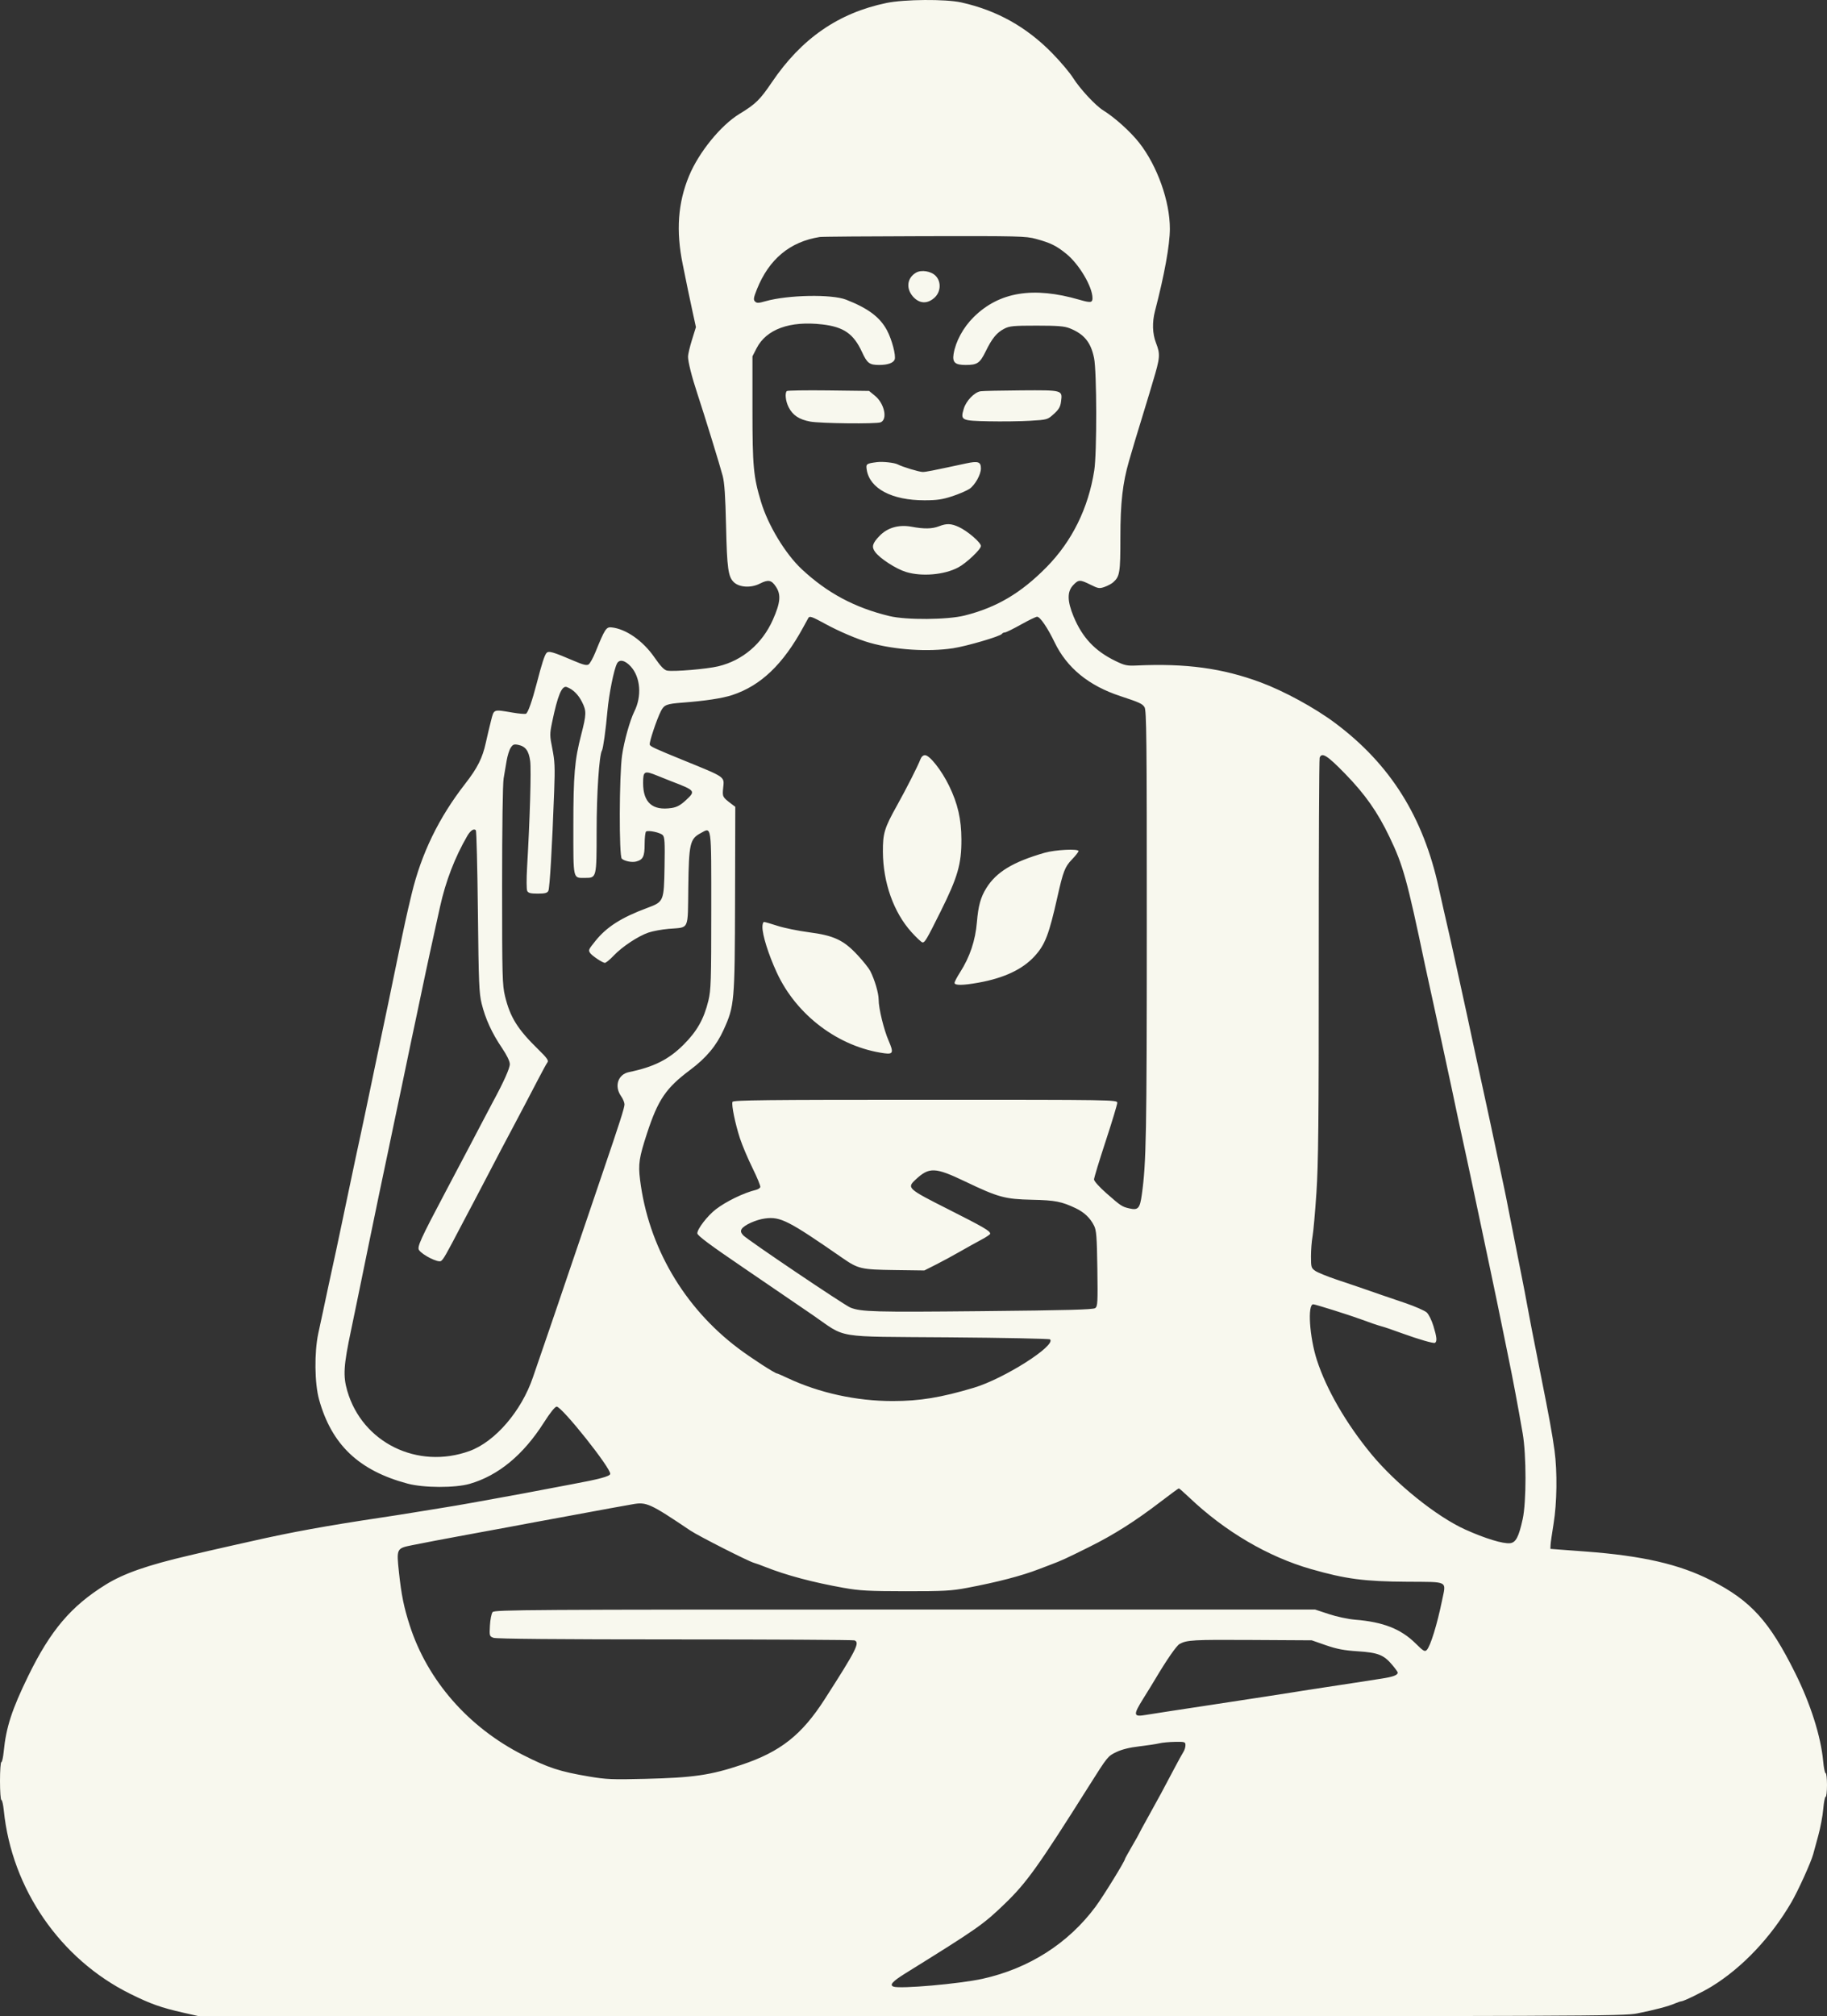 <?xml version="1.0" encoding="UTF-8"?> <svg xmlns="http://www.w3.org/2000/svg" width="68" height="75" viewBox="0 0 68 75" fill="none"><rect x="0" y="0" width="68" height="75" fill="#333333" stroke="none"/> <path fill-rule="evenodd" clip-rule="evenodd" d="M32.991 0.111C31.203 0.483 29.831 1.432 28.729 3.059C28.283 3.716 28.125 3.871 27.524 4.236C26.829 4.659 26.013 5.661 25.648 6.539C25.23 7.545 25.155 8.586 25.411 9.835C25.493 10.235 25.581 10.667 25.607 10.796C25.633 10.925 25.71 11.286 25.778 11.599L25.902 12.168L25.755 12.641C25.674 12.901 25.608 13.181 25.608 13.264C25.608 13.459 25.746 14.01 25.951 14.63C26.225 15.46 26.801 17.329 26.898 17.702C26.965 17.957 26.999 18.464 27.023 19.546C27.059 21.146 27.102 21.455 27.314 21.657C27.519 21.852 27.95 21.877 28.276 21.712C28.596 21.55 28.712 21.572 28.879 21.823C29.076 22.12 29.048 22.418 28.764 23.058C28.367 23.947 27.636 24.569 26.733 24.785C26.298 24.889 25.069 24.991 24.826 24.944C24.721 24.924 24.585 24.782 24.361 24.457C23.931 23.834 23.293 23.389 22.754 23.337C22.563 23.319 22.51 23.401 22.164 24.252C22.074 24.475 21.958 24.683 21.907 24.716C21.837 24.761 21.705 24.729 21.389 24.594C20.57 24.244 20.419 24.2 20.339 24.292C20.267 24.375 20.166 24.688 19.982 25.399C19.804 26.084 19.649 26.521 19.575 26.55C19.534 26.566 19.311 26.547 19.08 26.507C18.352 26.384 18.389 26.37 18.277 26.803C18.223 27.012 18.136 27.381 18.083 27.623C17.958 28.195 17.773 28.565 17.317 29.15C16.331 30.415 15.682 31.751 15.321 33.256C15.117 34.106 15.075 34.3 14.786 35.699C14.736 35.941 14.66 36.309 14.616 36.519C14.572 36.728 14.499 37.084 14.453 37.309C14.364 37.742 14.256 38.254 14.102 38.977C14.05 39.218 13.97 39.6 13.924 39.825C13.878 40.051 13.804 40.406 13.759 40.615C13.715 40.825 13.635 41.207 13.581 41.464C13.527 41.722 13.448 42.09 13.406 42.284C13.363 42.477 13.288 42.826 13.239 43.059C13.129 43.584 13.005 44.171 12.887 44.727C12.838 44.96 12.761 45.323 12.718 45.532C12.552 46.325 12.45 46.802 12.374 47.141C12.331 47.334 12.252 47.703 12.197 47.961C12.143 48.218 12.065 48.587 12.023 48.78C11.981 48.973 11.902 49.34 11.847 49.596C11.695 50.305 11.708 51.457 11.875 52.057C12.342 53.739 13.357 54.703 15.169 55.187C15.771 55.348 16.943 55.352 17.486 55.194C18.551 54.885 19.478 54.118 20.244 52.914C20.476 52.55 20.657 52.324 20.718 52.323C20.912 52.319 22.751 54.629 22.712 54.828C22.695 54.917 22.302 55.023 21.282 55.211C20.981 55.267 20.553 55.348 20.331 55.391C19.887 55.478 19.148 55.615 18.413 55.747C18.151 55.794 17.723 55.871 17.461 55.919C17.2 55.967 16.726 56.047 16.409 56.097C16.092 56.148 15.611 56.225 15.342 56.27C15.072 56.315 14.566 56.394 14.217 56.446C12.159 56.754 10.83 56.995 9.372 57.327C9.182 57.37 8.832 57.448 8.594 57.501C8.356 57.553 7.999 57.634 7.801 57.681C7.603 57.728 7.265 57.807 7.051 57.857C5.487 58.221 4.602 58.53 3.931 58.947C2.646 59.744 1.882 60.644 1.057 62.33C0.443 63.586 0.227 64.251 0.138 65.153C0.117 65.37 0.077 65.548 0.05 65.548C0.022 65.548 0 65.864 0 66.25C0 66.636 0.023 66.953 0.051 66.953C0.079 66.953 0.12 67.13 0.142 67.348C0.438 70.26 2.243 72.876 4.845 74.165C5.618 74.547 5.988 74.678 6.835 74.87L7.411 75H33.913C59.149 75 60.44 74.995 60.935 74.895C61.601 74.761 62.096 74.63 62.335 74.526C62.44 74.481 62.55 74.444 62.58 74.444C62.664 74.444 63.375 74.097 63.703 73.895C64.837 73.201 65.906 72.075 66.67 70.769C66.921 70.341 67.405 69.273 67.486 68.972C67.512 68.875 67.598 68.561 67.677 68.273C67.756 67.986 67.839 67.544 67.86 67.293C67.882 67.041 67.922 66.835 67.95 66.835C67.977 66.835 68 66.638 68 66.397C68 66.155 67.977 65.958 67.949 65.958C67.921 65.958 67.879 65.754 67.856 65.504C67.772 64.591 67.389 63.384 66.82 62.241C65.857 60.305 65.171 59.547 63.695 58.792C62.513 58.188 61.138 57.871 59.002 57.712L57.705 57.615L57.711 57.47C57.714 57.39 57.765 57.035 57.823 56.681C57.95 55.909 57.965 54.741 57.859 53.96C57.777 53.357 57.65 52.661 57.359 51.209C57.317 51 57.239 50.605 57.186 50.331C57.133 50.057 57.055 49.662 57.012 49.453C56.97 49.244 56.893 48.836 56.841 48.546C56.788 48.256 56.711 47.848 56.668 47.639C56.625 47.429 56.547 47.035 56.494 46.761C56.441 46.487 56.363 46.092 56.321 45.883C56.279 45.674 56.201 45.279 56.148 45.005C56.096 44.731 56.019 44.349 55.977 44.156C55.935 43.963 55.857 43.595 55.803 43.337C55.638 42.55 55.535 42.066 55.454 41.698C55.411 41.505 55.334 41.15 55.283 40.908C55.184 40.444 55.061 39.879 54.933 39.299C54.89 39.106 54.813 38.75 54.763 38.509C54.675 38.09 54.586 37.68 54.414 36.899C54.372 36.706 54.294 36.35 54.241 36.109C54.027 35.13 53.924 34.67 53.728 33.826C53.687 33.649 53.607 33.294 53.551 33.036C52.976 30.388 51.745 28.428 49.693 26.895C48.94 26.332 47.794 25.707 46.919 25.382C45.499 24.855 44.136 24.67 42.305 24.755C41.948 24.772 41.857 24.753 41.512 24.584C40.751 24.214 40.282 23.715 39.956 22.927C39.721 22.358 39.716 22.008 39.94 21.77C40.143 21.555 40.193 21.554 40.589 21.75C40.877 21.893 40.921 21.9 41.114 21.831C41.23 21.79 41.373 21.713 41.432 21.66C41.678 21.442 41.7 21.305 41.7 19.995C41.7 18.706 41.783 17.968 42.022 17.146C42.222 16.46 42.277 16.276 42.478 15.625C42.593 15.254 42.725 14.82 42.772 14.659C42.819 14.498 42.882 14.287 42.911 14.191C43.18 13.299 43.19 13.178 43.026 12.757C42.892 12.411 42.879 11.991 42.989 11.566C43.34 10.22 43.541 9.11 43.542 8.514C43.545 7.493 43.074 6.17 42.403 5.314C42.079 4.9 41.485 4.366 41.065 4.108C40.778 3.932 40.197 3.307 39.937 2.895C39.816 2.702 39.468 2.29 39.165 1.981C38.206 1 37.102 0.385 35.777 0.09C35.196 -0.039 33.654 -0.027 32.991 0.111ZM38.56 8.887C39.107 9.037 39.31 9.137 39.685 9.439C40.164 9.826 40.662 10.667 40.662 11.091C40.662 11.261 40.59 11.27 40.176 11.15C38.452 10.649 37.185 10.858 36.235 11.8C35.848 12.184 35.566 12.706 35.492 13.171C35.443 13.481 35.548 13.576 35.939 13.576C36.373 13.576 36.47 13.511 36.684 13.075C36.925 12.583 37.096 12.374 37.379 12.227C37.573 12.127 37.721 12.113 38.582 12.113C39.361 12.113 39.614 12.133 39.81 12.21C40.348 12.424 40.6 12.729 40.72 13.316C40.824 13.821 40.829 16.849 40.728 17.497C40.508 18.904 39.901 20.133 38.951 21.097C37.998 22.064 37.094 22.597 35.903 22.896C35.264 23.057 33.734 23.068 33.106 22.917C31.813 22.606 30.787 22.057 29.838 21.17C29.229 20.6 28.586 19.537 28.325 18.668C28.042 17.729 28.007 17.349 28.006 15.244L28.006 13.254L28.16 12.954C28.524 12.245 29.401 11.927 30.606 12.068C31.404 12.161 31.77 12.416 32.083 13.094C32.276 13.513 32.361 13.576 32.724 13.576C33.037 13.576 33.251 13.501 33.299 13.374C33.354 13.229 33.195 12.626 33.013 12.287C32.749 11.795 32.312 11.468 31.491 11.147C30.955 10.938 29.326 10.969 28.494 11.204C28.229 11.279 28.166 11.281 28.101 11.214C28.035 11.148 28.047 11.075 28.172 10.761C28.62 9.64 29.403 8.99 30.511 8.816C30.59 8.803 32.343 8.789 34.408 8.785C37.915 8.778 38.187 8.784 38.56 8.887ZM34.093 10.143C33.763 10.336 33.713 10.723 33.977 11.028C34.212 11.299 34.514 11.317 34.781 11.074C35.019 10.858 35.039 10.477 34.823 10.259C34.651 10.084 34.291 10.027 34.093 10.143ZM29.284 14.547C29.207 14.626 29.24 14.924 29.351 15.144C29.503 15.446 29.743 15.606 30.157 15.682C30.541 15.752 32.61 15.775 32.775 15.71C33.044 15.604 32.919 15.01 32.567 14.723L32.346 14.542L30.836 14.523C30.006 14.513 29.308 14.524 29.284 14.547ZM36.495 14.555C36.265 14.59 35.957 14.912 35.87 15.207C35.744 15.635 35.776 15.651 36.803 15.672C37.292 15.682 37.983 15.673 38.339 15.652C38.981 15.614 38.989 15.611 39.223 15.399C39.409 15.231 39.466 15.133 39.491 14.938C39.547 14.508 39.561 14.511 38.016 14.521C37.266 14.526 36.582 14.541 36.495 14.555ZM32.645 17.19C32.244 17.241 32.225 17.256 32.259 17.474C32.371 18.174 33.193 18.61 34.405 18.61C34.87 18.61 35.074 18.58 35.444 18.459C35.696 18.376 35.986 18.251 36.087 18.182C36.291 18.042 36.509 17.652 36.509 17.425C36.509 17.177 36.405 17.142 35.958 17.238C34.669 17.515 34.46 17.556 34.344 17.556C34.212 17.556 33.59 17.368 33.411 17.274C33.291 17.211 32.852 17.163 32.645 17.19ZM34.952 19.575C34.695 19.675 34.398 19.681 33.933 19.594C33.455 19.505 33.03 19.626 32.733 19.937C32.467 20.214 32.433 20.343 32.573 20.533C32.749 20.774 33.353 21.164 33.722 21.276C34.31 21.455 35.141 21.384 35.662 21.109C35.963 20.951 36.509 20.435 36.509 20.31C36.509 20.18 36.012 19.753 35.689 19.604C35.403 19.472 35.233 19.465 34.952 19.575ZM30.703 23.2C31.226 23.487 31.929 23.786 32.38 23.912C33.315 24.175 34.547 24.254 35.474 24.113C35.994 24.033 37.236 23.668 37.291 23.579C37.309 23.55 37.357 23.526 37.399 23.526C37.441 23.526 37.71 23.394 37.997 23.233C38.285 23.072 38.556 22.941 38.6 22.941C38.711 22.941 38.989 23.348 39.25 23.889C39.707 24.841 40.521 25.507 41.7 25.894C42.405 26.126 42.516 26.176 42.598 26.304C42.673 26.42 42.684 27.456 42.683 34.446C42.682 42.214 42.663 43.254 42.498 44.436C42.427 44.95 42.36 45.025 42.037 44.951C41.761 44.888 41.718 44.859 41.185 44.391C40.917 44.155 40.719 43.935 40.719 43.873C40.719 43.814 40.914 43.173 41.152 42.45C41.39 41.726 41.584 41.083 41.584 41.021C41.584 40.91 41.457 40.908 34.439 40.908C28.487 40.908 27.288 40.921 27.263 40.987C27.22 41.101 27.362 41.795 27.54 42.342C27.624 42.6 27.835 43.097 28.008 43.449C28.182 43.8 28.312 44.119 28.298 44.158C28.283 44.197 28.21 44.243 28.136 44.261C27.687 44.368 27.021 44.691 26.64 44.986C26.329 45.227 25.954 45.714 25.954 45.876C25.954 45.96 26.413 46.302 27.699 47.176C28.659 47.829 29.806 48.612 30.25 48.917C31.54 49.805 30.973 49.712 35.307 49.746C37.359 49.762 39.058 49.796 39.083 49.822C39.311 50.053 37.369 51.285 36.249 51.62C35.025 51.986 34.23 52.116 33.221 52.116C31.87 52.115 30.492 51.814 29.315 51.261C29.117 51.168 28.943 51.092 28.927 51.092C28.848 51.092 27.963 50.52 27.477 50.154C25.449 48.627 24.13 46.365 23.823 43.886C23.75 43.3 23.787 43.059 24.085 42.147C24.493 40.903 24.789 40.469 25.684 39.801C26.286 39.351 26.665 38.898 26.934 38.304C27.336 37.417 27.348 37.285 27.358 33.439L27.367 30.012L27.223 29.903C26.89 29.651 26.883 29.638 26.916 29.309C26.959 28.88 27.028 28.928 25.435 28.279C24.362 27.841 24.21 27.771 24.183 27.7C24.154 27.623 24.441 26.761 24.599 26.451C24.719 26.216 24.809 26.181 25.406 26.136C26.249 26.072 26.883 25.976 27.252 25.855C28.318 25.504 29.147 24.712 29.903 23.321C29.99 23.16 30.073 23.009 30.088 22.984C30.134 22.906 30.222 22.937 30.703 23.2ZM23.484 24.8C23.84 25.199 23.893 25.897 23.611 26.462C23.446 26.795 23.231 27.559 23.154 28.091C23.046 28.84 23.037 31.853 23.143 31.942C23.253 32.035 23.516 32.087 23.672 32.048C23.934 31.981 23.993 31.861 23.993 31.397C23.993 31.16 24.018 30.95 24.047 30.931C24.137 30.875 24.571 30.968 24.666 31.064C24.74 31.139 24.75 31.327 24.734 32.251C24.711 33.531 24.706 33.543 24.089 33.773C23.127 34.13 22.578 34.48 22.159 35.003C21.901 35.325 21.895 35.339 21.962 35.447C22.024 35.546 22.427 35.816 22.513 35.816C22.553 35.816 22.701 35.695 22.842 35.546C23.158 35.213 23.751 34.821 24.137 34.689C24.296 34.635 24.633 34.573 24.887 34.551C25.67 34.485 25.596 34.642 25.618 32.996C25.64 31.381 25.679 31.207 26.075 30.993C26.494 30.764 26.473 30.613 26.473 33.868C26.472 36.501 26.462 36.824 26.366 37.221C26.2 37.905 25.944 38.359 25.442 38.86C24.889 39.412 24.336 39.689 23.409 39.88C23 39.965 22.856 40.403 23.115 40.773C23.186 40.873 23.243 41.011 23.243 41.079C23.243 41.206 23.073 41.739 22.408 43.688C22.2 44.3 21.927 45.103 21.802 45.473C21.677 45.843 21.403 46.647 21.194 47.258C20.985 47.87 20.752 48.555 20.677 48.78C20.601 49.005 20.407 49.572 20.246 50.038C20.084 50.505 19.899 51.043 19.835 51.234C19.409 52.489 18.428 53.628 17.476 53.974C15.541 54.675 13.483 53.663 12.925 51.736C12.764 51.178 12.787 50.8 13.066 49.482C13.113 49.257 13.19 48.888 13.236 48.663C13.282 48.438 13.361 48.056 13.411 47.814C13.5 47.393 13.544 47.177 13.753 46.146C13.866 45.591 13.987 45.002 14.098 44.478C14.142 44.269 14.222 43.887 14.276 43.63C14.33 43.372 14.408 43.003 14.449 42.81C14.49 42.617 14.567 42.248 14.62 41.991C14.673 41.733 14.75 41.365 14.792 41.172C14.834 40.978 14.909 40.623 14.959 40.381C15.132 39.547 15.227 39.092 15.316 38.669C15.366 38.436 15.445 38.061 15.493 37.836C15.575 37.449 15.621 37.229 15.835 36.211C15.884 35.978 15.959 35.629 16.002 35.436C16.044 35.243 16.12 34.9 16.169 34.675C16.219 34.45 16.313 34.024 16.378 33.729C16.588 32.777 16.931 31.887 17.394 31.091C17.511 30.891 17.639 30.807 17.711 30.884C17.735 30.909 17.769 32.273 17.787 33.914C17.816 36.575 17.831 36.947 17.928 37.338C18.068 37.902 18.308 38.427 18.68 38.976C18.868 39.255 18.975 39.476 18.975 39.584C18.975 39.739 18.746 40.25 18.341 40.996C18.254 41.157 18.066 41.513 17.924 41.787C17.782 42.061 17.575 42.456 17.463 42.665C17.352 42.874 17.144 43.268 17 43.542C16.856 43.816 16.668 44.171 16.583 44.332C15.648 46.098 15.517 46.386 15.597 46.501C15.727 46.688 16.305 46.976 16.412 46.907C16.502 46.849 16.583 46.708 17.198 45.532C17.375 45.194 17.584 44.799 17.662 44.654C17.741 44.509 17.968 44.075 18.168 43.688C18.368 43.302 18.588 42.88 18.657 42.752C18.727 42.623 18.908 42.281 19.061 41.991C19.213 41.701 19.429 41.293 19.54 41.084C19.652 40.874 19.872 40.453 20.03 40.147C20.188 39.842 20.345 39.556 20.379 39.512C20.427 39.45 20.351 39.345 20.036 39.038C19.262 38.282 18.988 37.843 18.796 37.053C18.697 36.641 18.688 36.325 18.688 32.949C18.688 30.787 18.711 29.153 18.745 28.954C18.777 28.769 18.828 28.469 18.858 28.288C18.889 28.107 18.956 27.894 19.008 27.814C19.086 27.693 19.132 27.675 19.283 27.706C19.559 27.762 19.68 27.923 19.733 28.307C19.777 28.623 19.722 30.493 19.617 32.276C19.593 32.694 19.595 33.082 19.622 33.139C19.661 33.219 19.745 33.241 20.014 33.241C20.281 33.241 20.367 33.219 20.409 33.139C20.461 33.039 20.55 31.518 20.626 29.424C20.659 28.544 20.648 28.307 20.559 27.858C20.459 27.361 20.459 27.303 20.547 26.876C20.755 25.868 20.912 25.489 21.095 25.556C21.326 25.641 21.525 25.836 21.664 26.115C21.832 26.452 21.829 26.564 21.632 27.33C21.387 28.276 21.34 28.824 21.34 30.732C21.34 32.758 21.317 32.656 21.779 32.656C22.206 32.656 22.205 32.657 22.206 30.906C22.206 29.521 22.301 28.09 22.403 27.921C22.449 27.847 22.544 27.163 22.608 26.452C22.666 25.813 22.849 24.904 22.964 24.682C23.052 24.51 23.27 24.56 23.484 24.8ZM34.254 28.252C34.166 28.488 33.74 29.327 33.385 29.964C32.916 30.802 32.857 30.999 32.861 31.687C32.868 32.834 33.262 33.939 33.923 34.671C34.114 34.883 34.3 35.056 34.337 35.056C34.426 35.056 34.489 34.949 35.005 33.914C35.647 32.627 35.787 32.14 35.783 31.222C35.78 30.47 35.648 29.896 35.326 29.232C35.043 28.651 34.602 28.091 34.427 28.091C34.357 28.091 34.291 28.152 34.254 28.252ZM50.062 28.779C50.81 29.547 51.269 30.199 51.717 31.134C52.224 32.191 52.367 32.705 53.036 35.889C53.085 36.123 53.161 36.472 53.205 36.665C53.249 36.858 53.327 37.214 53.378 37.455C53.429 37.697 53.506 38.052 53.549 38.245C53.593 38.438 53.672 38.807 53.726 39.065C53.78 39.322 53.859 39.691 53.902 39.884C53.975 40.213 54.039 40.517 54.251 41.523C54.339 41.939 54.454 42.469 54.594 43.103C54.637 43.296 54.71 43.638 54.757 43.864C54.804 44.089 54.885 44.471 54.936 44.712C54.988 44.954 55.067 45.329 55.113 45.546C55.219 46.049 55.344 46.645 55.459 47.185C55.627 47.975 55.797 48.797 55.972 49.658C56.024 49.915 56.102 50.297 56.145 50.507C56.306 51.283 56.491 52.267 56.673 53.316C56.813 54.116 56.813 55.873 56.674 56.506C56.528 57.169 56.419 57.379 56.206 57.403C55.947 57.433 55.276 57.229 54.535 56.895C53.469 56.413 51.95 55.193 51.033 54.081C50.105 52.955 49.369 51.684 49.015 50.594C48.739 49.743 48.658 48.517 48.878 48.517C48.952 48.517 50.207 48.911 50.639 49.07C51.055 49.222 51.25 49.289 51.418 49.336C51.581 49.382 51.718 49.428 52.197 49.601C52.813 49.824 53.359 49.981 53.409 49.95C53.493 49.897 53.479 49.742 53.351 49.324C53.289 49.118 53.178 48.892 53.105 48.823C53.032 48.754 52.662 48.592 52.282 48.463C51.497 48.197 51.272 48.12 50.986 48.019C50.675 47.91 50.434 47.828 49.745 47.597C49.397 47.48 49.04 47.334 48.953 47.273C48.804 47.17 48.794 47.136 48.794 46.736C48.794 46.501 48.819 46.172 48.85 46.005C48.882 45.839 48.947 45.105 48.996 44.376C49.069 43.288 49.085 41.719 49.083 35.664C49.082 31.602 49.097 28.236 49.117 28.185C49.197 27.971 49.399 28.098 50.062 28.779ZM24.473 28.857C24.637 28.925 24.863 29.015 24.974 29.057C25.89 29.408 25.901 29.422 25.524 29.77C25.326 29.953 25.191 30.026 24.997 30.055C24.287 30.163 23.936 29.856 23.936 29.127C23.936 28.678 23.98 28.655 24.473 28.857ZM38.874 31.723C37.703 32.061 37.086 32.435 36.713 33.031C36.499 33.374 36.411 33.692 36.36 34.301C36.303 34.987 36.097 35.599 35.734 36.166C35.621 36.342 35.528 36.519 35.528 36.561C35.528 36.66 35.84 36.657 36.422 36.552C37.38 36.379 38.066 36.054 38.513 35.562C38.9 35.136 39.042 34.765 39.358 33.358C39.571 32.41 39.635 32.245 39.894 31.974C40.031 31.832 40.142 31.69 40.142 31.659C40.142 31.564 39.272 31.607 38.874 31.723ZM28.377 34.48C28.377 34.789 28.597 35.491 28.907 36.167C29.64 37.766 31.221 38.953 32.92 39.18C33.241 39.223 33.265 39.151 33.076 38.717C32.896 38.303 32.703 37.514 32.703 37.186C32.702 36.941 32.558 36.448 32.389 36.117C32.337 36.015 32.127 35.751 31.922 35.531C31.399 34.968 31.038 34.799 30.107 34.678C29.71 34.626 29.186 34.519 28.942 34.44C28.697 34.36 28.47 34.295 28.437 34.295C28.404 34.295 28.377 34.378 28.377 34.48ZM35.929 43.952C37.157 44.539 37.404 44.606 38.412 44.628C39.269 44.646 39.513 44.694 40.039 44.944C40.356 45.096 40.575 45.303 40.719 45.59C40.808 45.767 40.825 45.991 40.843 47.19C40.861 48.455 40.854 48.591 40.764 48.658C40.688 48.715 39.72 48.741 36.525 48.772C32.532 48.811 32.062 48.798 31.655 48.641C31.435 48.556 27.793 46.101 27.658 45.947C27.573 45.849 27.56 45.793 27.604 45.718C27.693 45.57 28.137 45.369 28.475 45.324C29.048 45.249 29.34 45.398 31.348 46.789C31.942 47.201 32.047 47.225 33.293 47.243L34.404 47.258L34.836 47.04C35.074 46.92 35.477 46.702 35.73 46.556C35.984 46.411 36.341 46.212 36.523 46.115C36.706 46.019 36.855 45.918 36.855 45.891C36.855 45.789 36.612 45.648 35.283 44.977C33.784 44.221 33.747 44.188 34.072 43.884C34.585 43.404 34.799 43.412 35.929 43.952ZM44.27 55.71C45.596 56.969 47.195 57.908 48.794 58.366C50.084 58.736 50.775 58.827 52.37 58.837C53.942 58.848 53.825 58.785 53.671 59.54C53.492 60.419 53.239 61.238 53.104 61.375C53.03 61.45 52.979 61.421 52.689 61.133C52.143 60.593 51.482 60.333 50.438 60.249C50.18 60.228 49.748 60.136 49.462 60.041L48.947 59.871H33.68C19.666 59.871 18.406 59.879 18.335 59.966C18.292 60.018 18.247 60.241 18.235 60.462C18.213 60.852 18.217 60.865 18.367 60.923C18.468 60.962 20.783 60.983 25.117 60.983C28.744 60.983 31.753 60.999 31.804 61.018C32.012 61.099 31.878 61.365 30.695 63.207C29.841 64.537 29.045 65.164 27.598 65.647C26.448 66.032 25.802 66.126 24.022 66.169C22.789 66.2 22.559 66.19 21.917 66.081C20.834 65.898 20.411 65.76 19.466 65.281C17.434 64.252 15.908 62.507 15.249 60.458C15.032 59.787 14.938 59.324 14.85 58.495C14.754 57.597 14.755 57.594 15.352 57.475C15.911 57.364 16.472 57.256 17.043 57.152C17.329 57.099 17.757 57.02 17.995 56.976C18.233 56.932 18.661 56.854 18.947 56.801C19.232 56.749 19.66 56.669 19.898 56.623C20.136 56.578 20.564 56.499 20.85 56.448C21.135 56.397 21.564 56.318 21.802 56.272C22.039 56.227 22.455 56.15 22.724 56.102C22.994 56.054 23.361 55.988 23.541 55.956C24.061 55.862 24.187 55.919 25.695 56.933C25.994 57.134 27.856 58.079 28.059 58.133C28.123 58.15 28.317 58.22 28.492 58.29C29.266 58.597 30.261 58.862 31.405 59.065C31.995 59.17 32.333 59.188 33.712 59.19C35.121 59.191 35.411 59.175 35.99 59.066C37.125 58.852 38.029 58.616 38.672 58.367C38.799 58.318 39.006 58.239 39.133 58.191C39.508 58.05 39.668 57.977 40.546 57.541C41.463 57.085 42.26 56.58 43.22 55.844C43.565 55.58 43.859 55.364 43.876 55.364C43.892 55.364 44.069 55.52 44.27 55.71ZM49.349 61.199C49.756 61.34 50.025 61.391 50.532 61.424C51.289 61.473 51.502 61.556 51.816 61.928C51.93 62.063 52.024 62.193 52.024 62.215C52.024 62.31 51.852 62.375 51.418 62.441C51.164 62.48 50.723 62.549 50.438 62.593C50.152 62.638 49.633 62.716 49.284 62.769C48.935 62.821 48.429 62.899 48.16 62.944C47.89 62.988 47.384 63.066 47.035 63.119C46.411 63.212 45.754 63.313 44.728 63.471C44.442 63.516 43.923 63.594 43.574 63.646C43.225 63.698 42.81 63.763 42.651 63.79C42.176 63.872 42.166 63.802 42.562 63.167C42.72 62.916 42.919 62.591 43.005 62.446C43.427 61.736 43.79 61.213 43.904 61.152C44.178 61.003 44.405 60.99 46.573 61.003L48.823 61.016L49.349 61.199ZM44.122 64.92C44.122 64.994 44.087 65.106 44.045 65.169C44.003 65.233 43.844 65.522 43.692 65.811C43.343 66.478 43.085 66.955 42.698 67.648C42.53 67.95 42.392 68.204 42.392 68.214C42.392 68.223 42.275 68.431 42.132 68.676C41.99 68.921 41.873 69.132 41.873 69.144C41.873 69.223 41.062 70.539 40.777 70.923C39.762 72.29 38.3 73.223 36.572 73.606C35.725 73.794 33.491 73.99 33.253 73.897C33.097 73.836 33.219 73.702 33.701 73.402C36.388 71.734 36.598 71.587 37.397 70.816C38.212 70.031 38.641 69.431 40.536 66.426C41.226 65.333 41.232 65.325 41.553 65.171C41.755 65.074 42.048 65.001 42.401 64.961C42.697 64.926 43.031 64.876 43.142 64.849C43.253 64.821 43.519 64.796 43.733 64.793C44.101 64.787 44.122 64.794 44.122 64.92Z" fill="#F8F8EE"></path> </svg> 